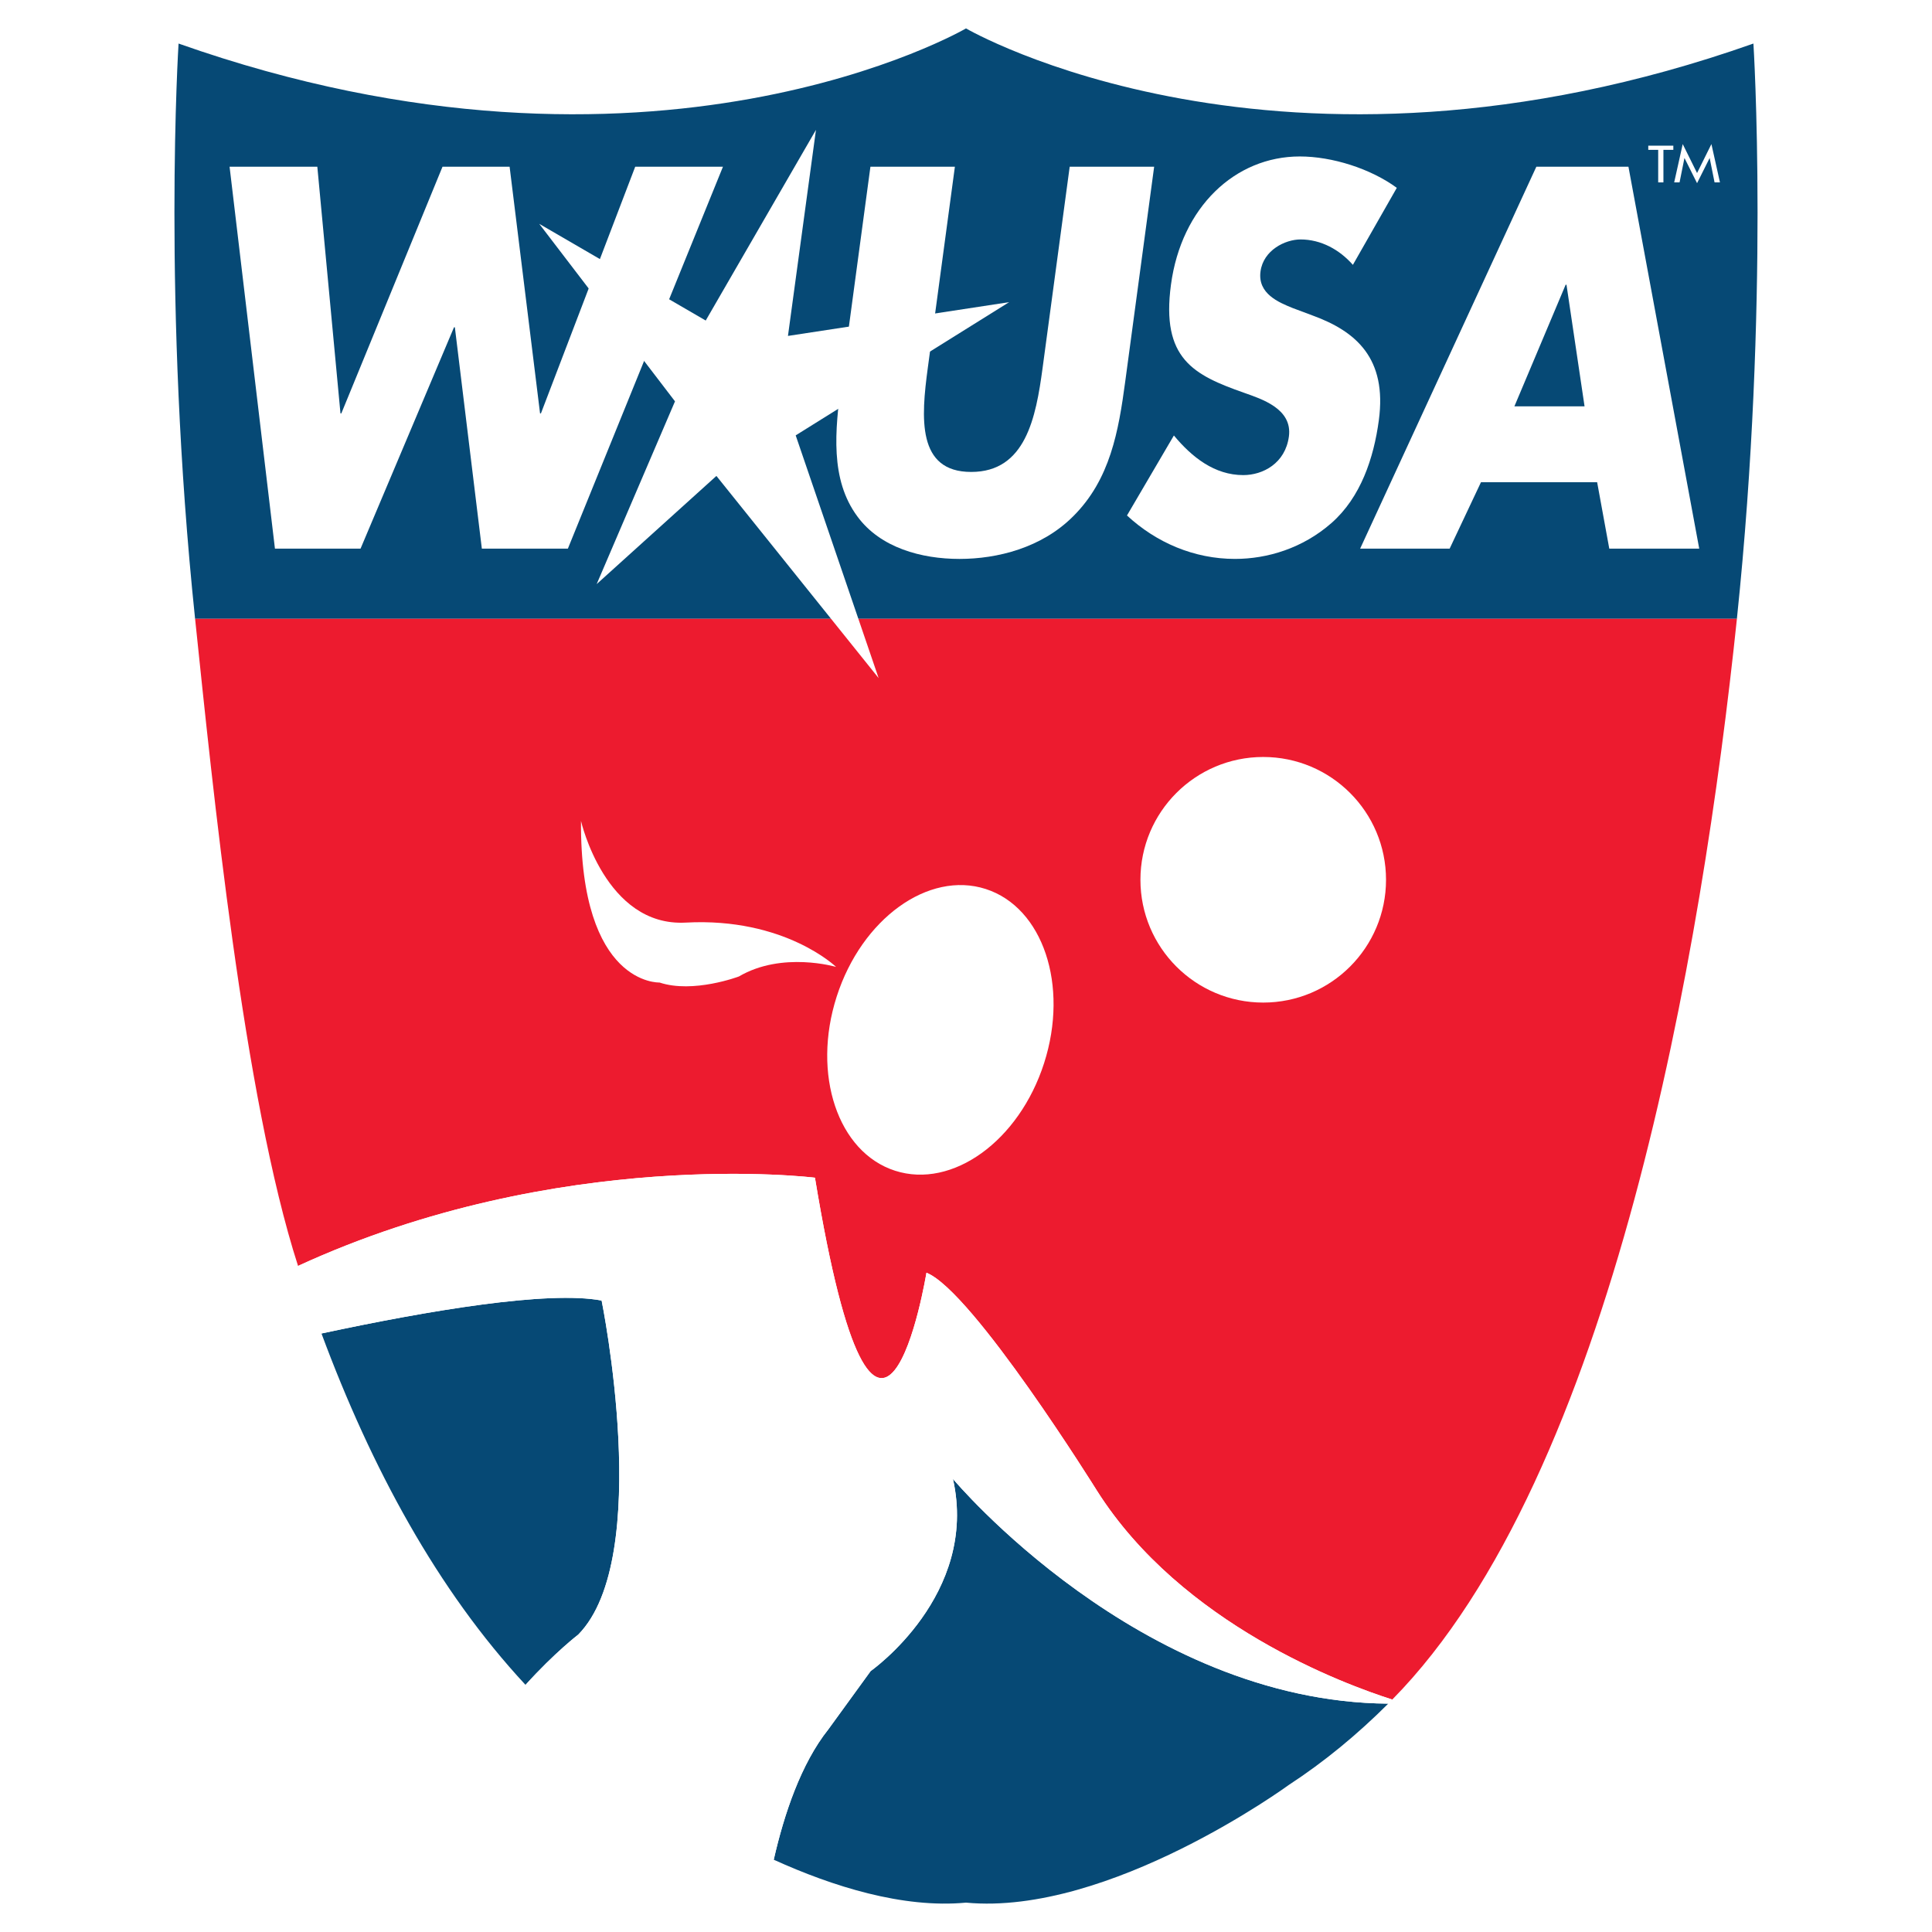 <?xml version="1.0" encoding="utf-8"?>
<!-- Generator: Adobe Illustrator 13.0.0, SVG Export Plug-In . SVG Version: 6.00 Build 14948)  -->
<!DOCTYPE svg PUBLIC "-//W3C//DTD SVG 1.0//EN" "http://www.w3.org/TR/2001/REC-SVG-20010904/DTD/svg10.dtd">
<svg version="1.0" id="Layer_1" xmlns="http://www.w3.org/2000/svg" xmlns:xlink="http://www.w3.org/1999/xlink" x="0px" y="0px"
	 width="192.756px" height="192.756px" viewBox="0 0 192.756 192.756" enable-background="new 0 0 192.756 192.756"
	 xml:space="preserve">
<g>
	<polygon fill-rule="evenodd" clip-rule="evenodd" fill="#FFFFFF" points="0,0 192.756,0 192.756,192.756 0,192.756 0,0 	"/>
	<path fill-rule="evenodd" clip-rule="evenodd" fill="#064975" d="M174.939,4.345c-47.336,16.714-78.562-1.51-78.562-1.51
		s-31.225,18.225-78.562,1.51c0,0-1.648,25.853,1.649,57.392h153.826C176.589,30.197,174.939,4.345,174.939,4.345L174.939,4.345z"/>
	<path fill-rule="evenodd" clip-rule="evenodd" fill="#064975" d="M95.075,147.551c2.609,11.584-8.207,19.17-8.207,19.17
		l-4.22,5.812c-2.729,3.422-4.417,8.455-5.453,13.01c5.863,2.66,12.87,4.877,19.182,4.283c14.301,1.346,32.189-11.73,32.189-11.73
		c3.58-2.336,6.881-5.07,9.939-8.123C113.672,169.795,95.075,147.551,95.075,147.551L95.075,147.551z"/>
	<path fill-rule="evenodd" clip-rule="evenodd" fill="#064975" d="M57.691,163.086c7.561-7.688,2.333-33.33,2.333-33.33
		c-5.332-1.008-17.19,0.982-27.95,3.287c4.97,13.393,11.577,25.615,20.357,35.057C55.348,164.873,57.691,163.086,57.691,163.086
		L57.691,163.086z"/>
	<path fill-rule="evenodd" clip-rule="evenodd" fill="#ED1B2F" d="M19.465,61.737c1.733,16.588,4.842,47.763,10.272,64.564
		c26.099-12.002,51.571-8.799,51.571-8.799c6.363,38.562,11.125,9.479,11.125,9.479c4.611,1.83,16.997,21.725,16.997,21.725
		c8.47,13.398,24.795,19.373,29.476,20.859c22.001-22.326,30.924-74.715,34.386-107.828H19.465L19.465,61.737z"/>
	<path fill-rule="evenodd" clip-rule="evenodd" fill="#FFFFFF" d="M109.43,148.705c0,0-12.386-19.895-16.997-21.725
		c0,0-4.762,29.084-11.125-9.479c0,0-25.472-3.203-51.571,8.799c0.735,2.275,1.514,4.523,2.337,6.742
		c10.76-2.305,22.618-4.295,27.95-3.287c0,0,5.227,25.643-2.333,33.33c0,0-2.343,1.787-5.259,5.014
		c3.553,3.82,7.459,7.191,11.756,9.996c0,0,5.587,4.08,13.008,7.447c1.036-4.555,2.724-9.588,5.453-13.01l4.22-5.812
		c0,0,10.815-7.586,8.207-19.17c0,0,18.597,22.244,43.432,22.422c0.135-0.135,0.265-0.273,0.398-0.408
		C134.225,168.078,117.899,162.104,109.43,148.705L109.43,148.705z"/>
	<path fill-rule="evenodd" clip-rule="evenodd" fill="#FFFFFF" d="M57.965,81.906c0,0,2.422,10.579,10.448,10.142
		c9.879-0.537,15.004,4.422,15.004,4.422s-5.366-1.589-9.696,0.953c0,0-4.556,1.723-7.918,0.604
		C65.803,98.025,57.869,98.381,57.965,81.906L57.965,81.906z"/>
	<path fill-rule="evenodd" clip-rule="evenodd" fill="#FFFFFF" d="M126.032,100.027c6.767,0,12.252-5.486,12.252-12.252
		s-5.485-12.251-12.252-12.251c-6.766,0-12.251,5.485-12.251,12.251S119.267,100.027,126.032,100.027L126.032,100.027z"/>
	<path fill-rule="evenodd" clip-rule="evenodd" fill="#FFFFFF" d="M89.304,116.805c-5.713-1.836-8.322-9.619-5.826-17.381
		c2.497-7.764,9.151-12.567,14.864-10.73c5.714,1.837,8.321,9.619,5.826,17.382C101.673,113.838,95.018,118.643,89.304,116.805
		L89.304,116.805z"/>
	<polygon fill-rule="evenodd" clip-rule="evenodd" fill="#FFFFFF" points="165.96,18.198 165.438,18.198 165.438,14.95 
		164.448,14.95 164.448,14.534 166.949,14.534 166.949,14.95 165.96,14.95 165.96,18.198 	"/>
	<polygon fill-rule="evenodd" clip-rule="evenodd" fill="#FFFFFF" points="168.066,15.776 168.056,15.776 167.57,18.198 
		167.033,18.198 167.885,14.375 169.316,17.265 170.748,14.375 171.6,18.198 171.062,18.198 170.576,15.777 170.565,15.777 
		169.316,18.276 168.066,15.776 	"/>
	<polygon fill-rule="evenodd" clip-rule="evenodd" fill="#FFFFFF" points="33.969,41.246 34.054,41.246 44.149,16.634 
		50.844,16.634 53.882,41.246 53.968,41.246 63.375,16.634 72.13,16.634 56.657,54.738 48.074,54.738 45.382,32.654 45.296,32.654 
		35.972,54.738 27.431,54.738 22.905,16.634 31.66,16.634 33.969,41.246 	"/>
	<path fill-rule="evenodd" clip-rule="evenodd" fill="#FFFFFF" d="M115.15,16.634l-2.888,21.448
		c-0.66,4.906-1.485,9.761-5.206,13.444c-3.13,3.128-7.538,4.238-11.328,4.238c-3.789,0-7.899-1.11-10.187-4.238
		c-2.728-3.683-2.247-8.538-1.586-13.444l2.887-21.448h8.427l-2.704,20.082c-0.667,4.957-1.095,10.37,4.331,10.37
		c5.426,0,6.456-5.413,7.123-10.37l2.704-20.082H115.15L115.15,16.634z"/>
	<path fill-rule="evenodd" clip-rule="evenodd" fill="#FFFFFF" d="M134.978,26.424c-1.341-1.52-3.179-2.534-5.222-2.534
		c-1.528,0-3.709,1.064-3.995,3.192c-0.301,2.229,1.833,3.091,3.201,3.648l2.028,0.76c4.295,1.571,7.409,4.256,6.577,10.438
		c-0.512,3.801-1.808,7.689-4.729,10.258c-2.871,2.519-6.398,3.577-9.624,3.577c-4.062,0-7.837-1.613-10.775-4.333l4.68-7.982
		c1.811,2.179,4.061,3.953,6.924,3.953c1.952,0,4.189-1.166,4.551-3.851c0.375-2.787-2.764-3.75-4.464-4.358
		c-5.04-1.773-8.298-3.395-7.302-10.792c1.042-7.741,6.4-12.79,12.854-12.79c3.231,0,7.06,1.212,9.678,3.13L134.978,26.424
		L134.978,26.424z"/>
	<path fill-rule="evenodd" clip-rule="evenodd" fill="#FFFFFF" d="M158.091,40.538h-6.998l5.111-12.128h0.085L158.091,40.538
		L158.091,40.538z M159.347,48.111l1.211,6.626h8.974l-7.062-38.104h-9.188l-17.58,38.104h8.93l3.125-6.626H159.347L159.347,48.111z
		"/>
	<polygon fill-rule="evenodd" clip-rule="evenodd" fill="#FFFFFF" points="81.409,12.956 70.41,31.98 53.8,22.333 67.344,40.043 
		59.53,58.276 71.476,47.484 87.66,67.652 79.386,43.437 100.683,30.146 78.615,33.515 81.409,12.956 	"/>
</g>
</svg>
